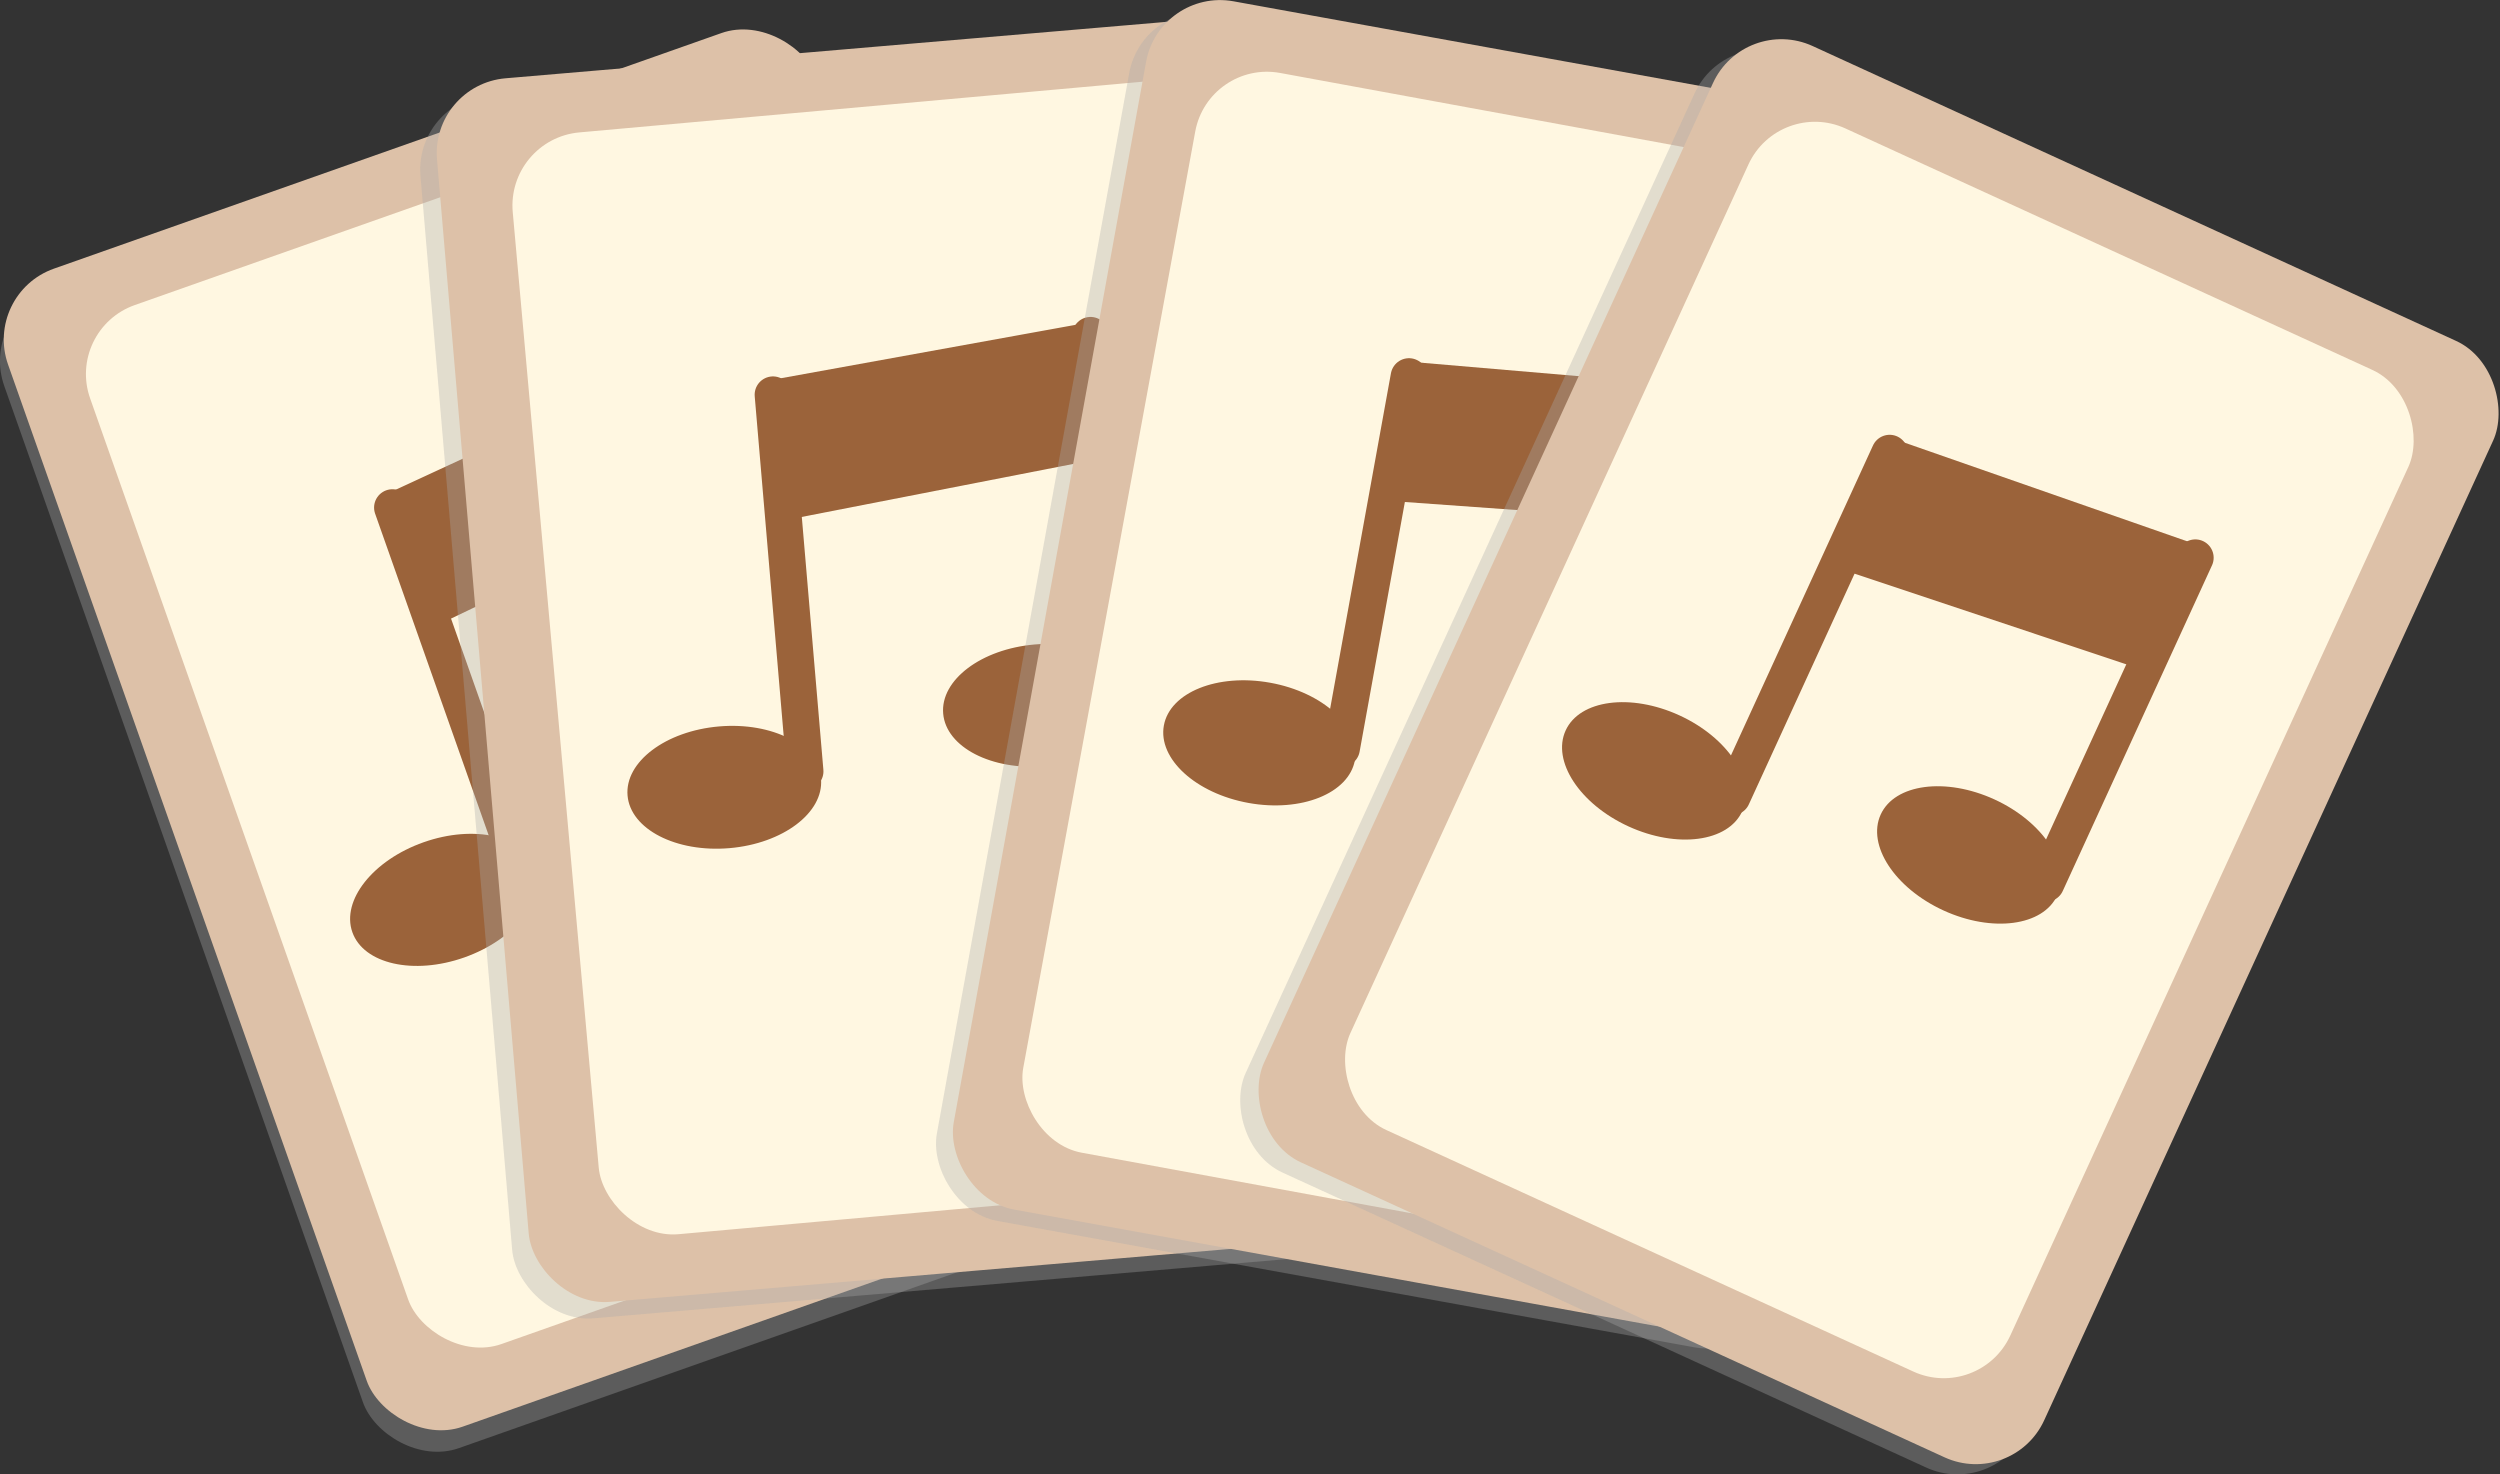 <svg viewBox="0 0 1363.75 804.27" xmlns="http://www.w3.org/2000/svg" id="Quartett"><rect x="0" y="0" width="1363.75" height="804.27" fill="#333333" stroke="none"/><defs><style>.cls-1{fill:#aaa;opacity:0.34;}.cls-2{fill:#ddc1a8;}.cls-3{fill:#fff7e1;}.cls-4{fill:#9b633a;}.cls-5{fill:none;stroke:#9b633a;stroke-linecap:round;stroke-linejoin:round;stroke-width:20px;}</style></defs><rect transform="translate(-198.18 -54.48) rotate(-19.44)" rx="41.02" height="669.89" width="468.14" y="275.68" x="100.86" class="cls-1"></rect><rect transform="translate(-194.16 -54.46) rotate(-19.44)" rx="41.02" height="669.89" width="468.14" y="263.96" x="102.93" class="cls-2"></rect><rect transform="translate(-193.87 -54.63) rotate(-19.44)" rx="39.91" height="601.03" width="395.99" y="297.43" x="138.67" class="cls-3"></rect><ellipse transform="translate(-229.65 -76.07) rotate(-19.44)" ry="33.32" rx="52.96" cy="691.65" cx="256.21" class="cls-4"></ellipse><ellipse transform="translate(-191.97 -29.28) rotate(-19.44)" ry="33.32" rx="52.96" cy="605.08" cx="411.6" class="cls-4"></ellipse><line y2="276.88" x2="214.06" y1="471.31" x1="282.7" class="cls-5"></line><line y2="201.91" x2="373.55" y1="386.18" x1="438.6" class="cls-5"></line><path transform="translate(-14.02 -200.81)" d="M409.68,466.51,251,542.59l-26.47-72.16,158.84-73.52a7.67,7.67,0,0,1,10.54,4.36l19.69,55.78A7.66,7.66,0,0,1,409.68,466.51Z" class="cls-4"></path><rect transform="translate(-60.64 -156.1) rotate(-4.88)" rx="41.02" height="669.89" width="468.14" y="234.88" x="267.51" class="cls-1"></rect><rect transform="translate(-59.85 -155.37) rotate(-4.88)" rx="41.02" height="669.89" width="468.14" y="225.91" x="276.54" class="cls-2"></rect><rect transform="matrix(1, -0.09, 0.09, 1, -59.76, -155.38)" rx="39.91" height="601.03" width="395.99" y="259.33" x="312.53" class="cls-3"></rect><ellipse transform="translate(-66.12 -163.75) rotate(-4.88)" ry="33.32" rx="52.96" cy="630.3" cx="409.08" class="cls-4"></ellipse><ellipse transform="translate(-61.7 -149.27) rotate(-4.88)" ry="33.32" rx="52.96" cy="585.6" cx="581.26" class="cls-4"></ellipse><line y2="215.33" x2="421.66" y1="420.78" x1="439.19" class="cls-5"></line><line y2="182.89" x2="594.88" y1="377.59" x1="611.49" class="cls-5"></line><path transform="translate(-14.02 -200.81)" d="M614.25,451,441.53,484.72l-7.47-76.5L606.29,377a7.67,7.67,0,0,1,9.1,6.87l5,58.94A7.67,7.67,0,0,1,614.25,451Z" class="cls-4"></path><rect transform="translate(100.92 -335.76) rotate(10.28)" rx="41.02" height="669.89" width="468.14" y="236.72" x="573.83" class="cls-1"></rect><rect transform="translate(99.96 -337.5) rotate(10.28)" rx="41.02" height="669.89" width="468.14" y="230.54" x="583.05" class="cls-2"></rect><rect transform="matrix(0.98, 0.18, -0.18, 0.98, 99.79, -337.55)" rx="39.91" height="601.03" width="395.99" y="263.97" x="619.3" class="cls-3"></rect><ellipse transform="translate(-34.35 986.79) rotate(-79.72)" ry="52.96" rx="33.32" cy="605.98" cx="700.96" class="cls-4"></ellipse><ellipse transform="translate(109.97 1163.34) rotate(-79.72)" ry="52.96" rx="33.32" cy="607.83" cx="878.84" class="cls-4"></ellipse><line y2="205.4" x2="768.6" y1="408.28" x1="731.82" class="cls-5"></line><line y2="219.37" x2="944.28" y1="411.64" x1="909.42" class="cls-5"></line><path transform="translate(-14.02 -200.81)" d="M945.87,486.53l-175.53-12.6,12.79-75.79,174.39,14.91a7.66,7.66,0,0,1,7,9L954,480.26A7.65,7.65,0,0,1,945.87,486.53Z" class="cls-4"></path><rect transform="translate(336.31 -573.35) rotate(24.62)" rx="41.02" height="669.89" width="468.14" y="281.48" x="794.7" class="cls-1"></rect><rect transform="translate(334.89 -578.03) rotate(24.62)" rx="41.02" height="669.89" width="468.14" y="275.9" x="804.72" class="cls-2"></rect><rect transform="translate(334.55 -578.29) rotate(24.62)" rx="39.91" height="601.03" width="395.99" y="309.41" x="841.22" class="cls-3"></rect><ellipse transform="translate(-44.31 994.6) rotate(-65.38)" ry="52.96" rx="33.32" cy="621.31" cx="916.22" class="cls-4"></ellipse><ellipse transform="translate(14.26 1177.6) rotate(-65.38)" ry="52.96" rx="33.32" cy="667.17" cx="1088.09" class="cls-4"></ellipse><line y2="247.18" x2="1030.8" y1="434.63" x1="944.9" class="cls-5"></line><line y2="304.24" x2="1197.55" y1="481.88" x1="1116.14" class="cls-5"></line><path transform="translate(-14.02 -200.81)" d="M1183.08,566.26l-166.93-55.7,31.17-70.25L1212.58,498a7.67,7.67,0,0,1,4.54,10.46l-24.65,53.78A7.66,7.66,0,0,1,1183.08,566.26Z" class="cls-4"></path></svg>